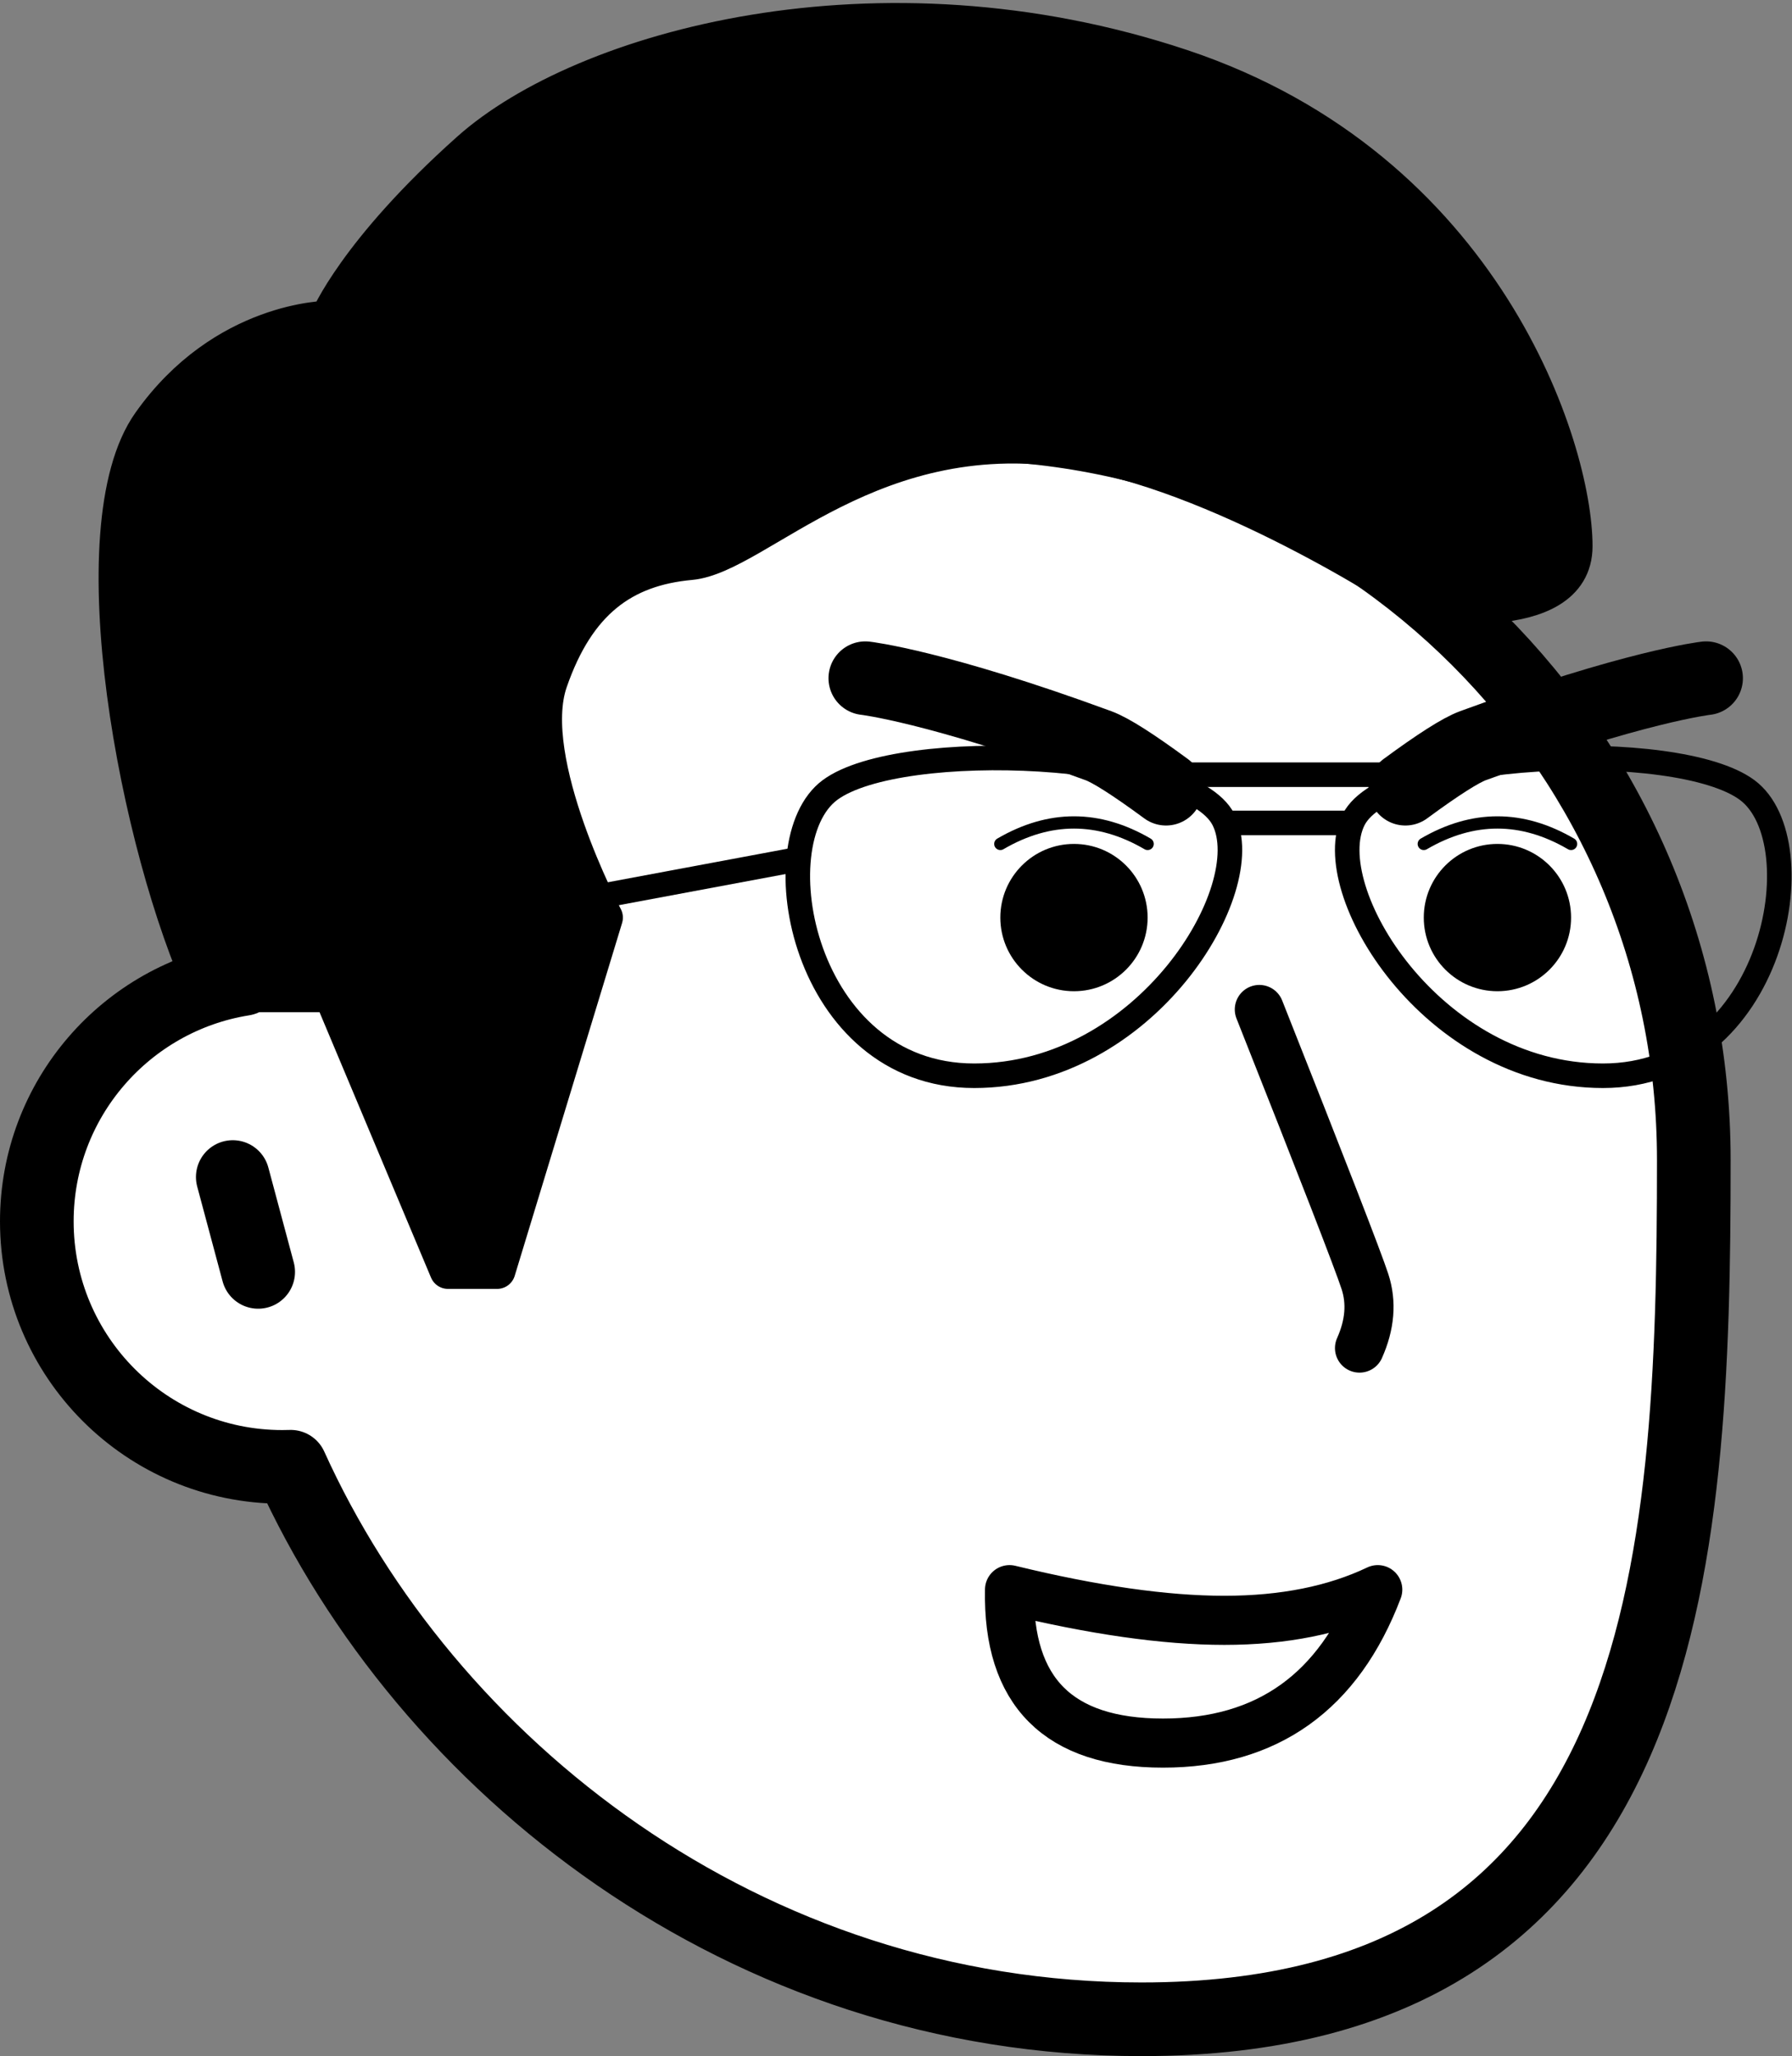 <svg width="584" height="670" viewBox="0 0 584 670" fill="none" xmlns="http://www.w3.org/2000/svg">
<rect x="0" y="0" width="584" height="670" fill="#808080" stroke="none"/>
<path fill-rule="evenodd" clip-rule="evenodd" d="M312 138C444.548 138 552 245.452 552 378C552 510.548 544.548 658 372 658C242.715 658 138.748 575.22 94.739 477.954C93.832 477.985 92.918 478 92 478C47.817 478 12 442.183 12 398C12 358.135 41.159 325.08 79.312 319.001C105.599 214.979 199.81 138 312 138ZM75.859 383.545L84.141 414.455Z" fill="white"/>
<path d="M75.859 383.545L84.141 414.455M312 138C444.548 138 552 245.452 552 378C552 510.548 544.548 658 372 658C242.715 658 138.748 575.22 94.739 477.954C93.832 477.985 92.918 478 92 478C47.817 478 12 442.183 12 398C12 358.135 41.159 325.08 79.312 319.001C105.599 214.979 199.81 138 312 138Z" stroke="black" stroke-width="24" stroke-linecap="round" stroke-linejoin="round"/>
<path d="M410.406 328.947C431.141 381.252 442.617 410.813 444.835 417.63C447.052 424.447 446.459 431.665 443.055 439.285" stroke="black" stroke-width="16" stroke-linecap="round" stroke-linejoin="round"/>
<path fill-rule="evenodd" clip-rule="evenodd" d="M329 518C356.33 524.667 379.664 528 399 528C418.336 528 435.003 524.667 449 518C436.33 551.333 412.997 568 379 568C345.003 568 328.336 551.333 329 518Z" stroke="black" stroke-width="16" stroke-linecap="round" stroke-linejoin="round"/>
<path fill-rule="evenodd" clip-rule="evenodd" d="M350 275C363.255 275 374 285.745 374 299C374 312.255 363.255 323 350 323C336.745 323 326 312.255 326 299C326 285.745 336.745 275 350 275ZM488 275C501.255 275 512 285.745 512 299C512 312.255 501.255 323 488 323C474.745 323 464 312.255 464 299C464 285.745 474.745 275 488 275Z" fill="black"/>
<path d="M326 275C334 270.333 342 268 350 268C358 268 366 270.333 374 275" stroke="black" stroke-width="4" stroke-linecap="round" stroke-linejoin="round"/>
<path d="M464 275C472 270.333 480 268 488 268C496 268 504 270.333 512 275" stroke="black" stroke-width="4" stroke-linecap="round" stroke-linejoin="round"/>
<path d="M282 221C282 221 305.223 223.613 358 243C361.962 244.456 369.296 249.122 380 257" stroke="black" stroke-width="24" stroke-linecap="round" stroke-linejoin="round"/>
<path d="M556 221C556 221 532.777 223.613 480 243C476.038 244.456 468.704 249.122 458 257" stroke="black" stroke-width="24" stroke-linecap="round" stroke-linejoin="round"/>
<path fill-rule="evenodd" clip-rule="evenodd" d="M270.493 257.428C247.636 274.358 261.604 350.544 317.477 350.544C373.35 350.544 410.149 289.7 398.747 267.102C387.345 244.505 293.35 240.498 270.493 257.428Z" stroke="black" stroke-width="8" stroke-linecap="round" stroke-linejoin="round"/>
<path fill-rule="evenodd" clip-rule="evenodd" d="M569.375 257.428C592.233 274.358 578.264 350.544 522.391 350.544C466.518 350.544 429.719 289.7 441.121 267.102C452.523 244.505 546.518 240.498 569.375 257.428Z" stroke="black" stroke-width="8" stroke-linecap="round" stroke-linejoin="round"/>
<path d="M374.286 252.442H465.714" stroke="black" stroke-width="8" stroke-linecap="round" stroke-linejoin="round"/>
<path d="M399.683 268.163H440.318" stroke="black" stroke-width="8" stroke-linecap="round" stroke-linejoin="round"/>
<path d="M260 280L73.827 314.771" stroke="black" stroke-width="8" stroke-linecap="round" stroke-linejoin="round"/>
<path fill-rule="evenodd" clip-rule="evenodd" d="M385 22C484 55 513 146.139 513 178C513 204.483 462 196 462 196C462 196 402.089 155.832 352 147C284.631 135.121 247 181 225 183C203 185 188 196 179 222C170 248 197 299 197 299L162 414H146L108.117 323.825H67.146C45.131 276.303 25 172 49 138C73 104 107 104 107 104C107 104 116 82 153 49C190 16 286 -11 385 22Z" fill="black" stroke="black" stroke-width="12" stroke-linecap="round" stroke-linejoin="round"/>
</svg>
